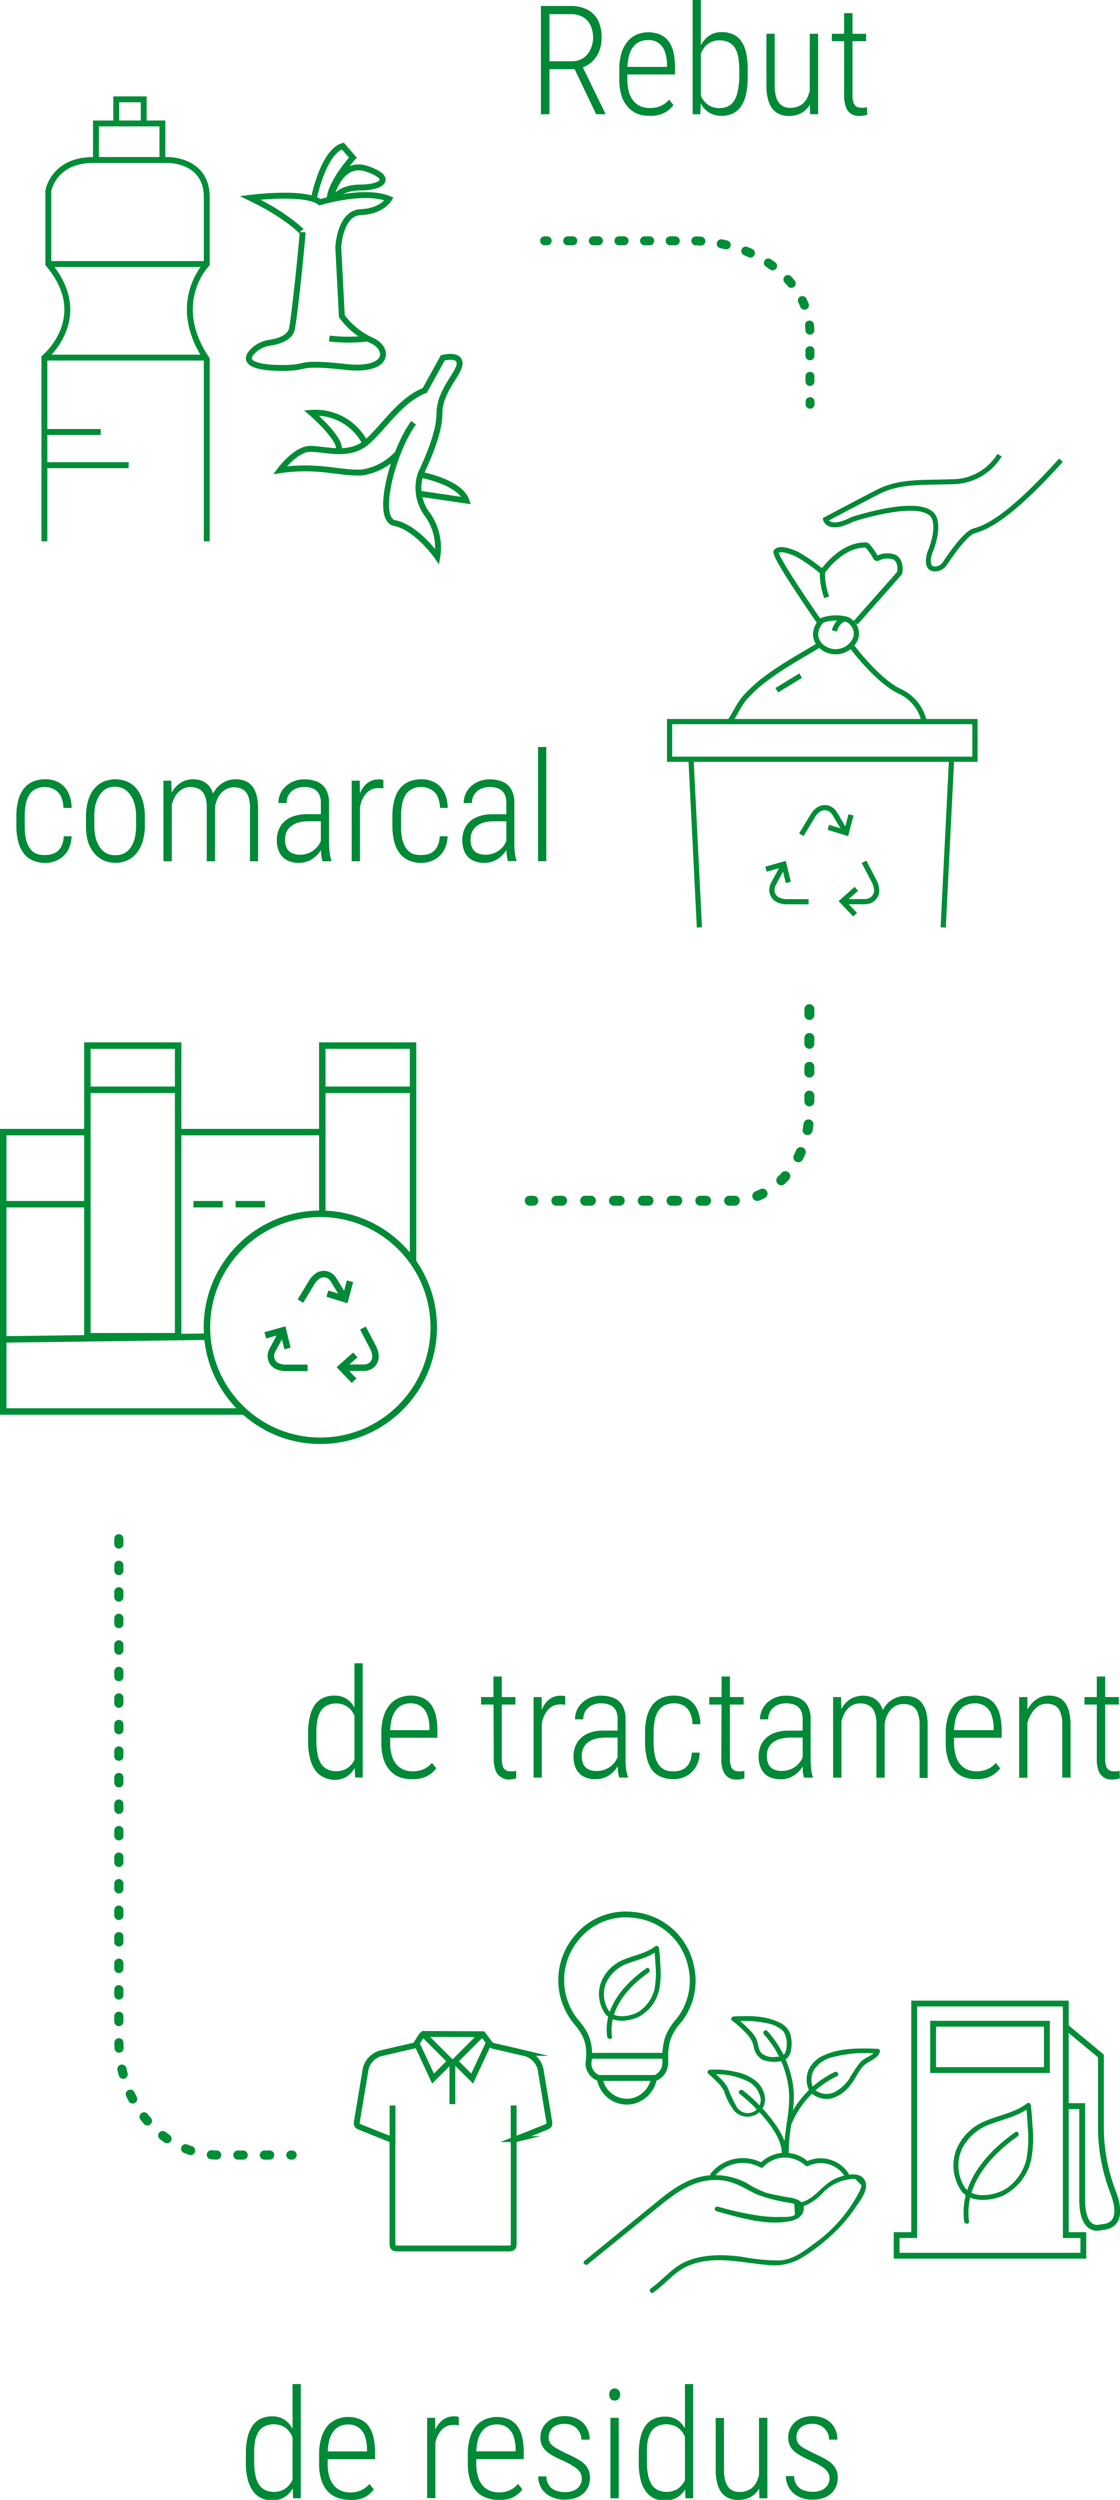 <svg xmlns="http://www.w3.org/2000/svg" viewBox="0 0 176.6 393.87"><defs><style>.cls-1,.cls-10,.cls-11,.cls-12,.cls-2,.cls-3,.cls-4,.cls-5,.cls-7,.cls-8,.cls-9{fill:none;stroke-miterlimit:10;}.cls-1,.cls-12,.cls-2,.cls-3,.cls-4,.cls-5,.cls-7,.cls-9{stroke:#008d36;}.cls-1{stroke-width:0.93px;}.cls-2,.cls-3,.cls-4,.cls-5{stroke-linecap:round;}.cls-2,.cls-3{stroke-width:1.41px;}.cls-3{stroke-dasharray:0.81 3.23;}.cls-4{stroke-width:1.57px;stroke-dasharray:0.91 3.63;}.cls-5{stroke-width:1.44px;stroke-dasharray:0.84 3.34;}.cls-6{fill:#008936;}.cls-7{stroke-width:0.82px;}.cls-11,.cls-8{stroke:#008936;}.cls-8{stroke-width:0.78px;}.cls-10,.cls-11,.cls-9{stroke-width:1.02px;}.cls-10{stroke:#008b36;}.cls-12{stroke-width:0.92px;}.cls-13{fill:#008d36;}</style></defs><title>Recurso 1</title><g id="Capa_2" data-name="Capa 2"><g id="Capa_1-2" data-name="Capa 1"><path class="cls-1" d="M39.44,31.17s8.71-1.12,11,.7c0,0,7-2.16,10.92-.52,0,0-1.1,1.93-4.46,2.07S53.34,39,53.34,39l.56,10.81a11.68,11.68,0,0,0,4.63,3.79c2.95,1.26,2.95,5-4.07,4.21s-6.17,0-8.56.12c-2.12.14-8.75.11-6-2.64A4.69,4.69,0,0,1,42.53,54c1.28-.19,3.23-.73,3.51-2.23.42-2.24,1.4-11.51,1.68-15.16C47.72,36.64,45.38,34,39.44,31.17Z"></path><path class="cls-1" d="M49.45,31.46S50.87,24,54.05,23l1.59,1.84s-3.57,3.91-3.67,6.6"></path><path class="cls-1" d="M57.93,53.34a26.26,26.26,0,0,1-6,0"></path><path class="cls-1" d="M52.11,31.26s1.39-6.2,5.81-4.64,2,2.93-1,2.92-4.14,1.36-4.24,1.92"></path><path class="cls-1" d="M7,85.29V56.34S14.7,50,7.62,41.6V30.07s.79-4.86,7.08-4.86H26.6s6,0,6,5.81V41.6s-6,6.09,0,15V85.29"></path><line class="cls-1" x1="7.62" y1="41.6" x2="32.62" y2="41.6"></line><line class="cls-1" x1="6.99" y1="56.34" x2="32.62" y2="56.34"></line><polyline class="cls-1" points="15.13 25.21 15.13 19.45 25.61 19.45 25.61 25.27"></polyline><polyline class="cls-1" points="18.33 19.21 18.33 15.65 22.66 15.65 22.66 19.21"></polyline><path class="cls-1" d="M62.69,71.44a9.47,9.47,0,0,1-5.62,3c-3.55.18-6.91-1.24-12.93-.35,0,0,2.48-3.37,4.78-3.37s6,1.24,8.68-.88,5.31-6.73,9.38-8.33l2.84-5.13s2.65-.71,2.65.88-3.18,4.27-3.18,7.89-2.66,8.76-3,9.64a7,7,0,0,0,1.24,6.46,9,9,0,0,1,1.42,6.47s-3.19-4.6-6.73-5.31c-3.1-.62-.29-11.33,3-15.8"></path><path class="cls-1" d="M66.27,74.79s6.2,1.07,7.27,4.08L66.27,77.8"></path><path class="cls-1" d="M57.6,69.84a8.79,8.79,0,0,0-8.5-4.79s5.13,4.43,4.25,6"></path><line class="cls-1" x1="6.99" y1="68.06" x2="15.88" y2="68.06"></line><line class="cls-1" x1="6.99" y1="73.29" x2="20.28" y2="73.29"></line><line class="cls-2" x1="85.87" y1="37.94" x2="86.28" y2="37.94"></line><path class="cls-3" d="M89.51,37.94H109c10.34,0,18.71,6.51,18.71,14.53h0v9.2"></path><line class="cls-2" x1="127.73" y1="63.28" x2="127.73" y2="63.69"></line><path class="cls-4" d="M127.62,159v16c0,7.83-5.41,14.18-12.09,14.18h-32"></path><path class="cls-5" d="M18.74,242.43v79.11c0,9.95,7,18,15.72,18h11.6"></path><path class="cls-6" d="M85.29.94H90a5.47,5.47,0,0,1,2.61.58,3.91,3.91,0,0,1,1.69,1.7A5.74,5.74,0,0,1,94.85,6a5.55,5.55,0,0,1-.42,2.19A4.46,4.46,0,0,1,93.26,9.8a3.92,3.92,0,0,1-1.74.9l-.44.2H86.2l0-1.25h4A3.18,3.18,0,0,0,92,9.13a3.35,3.35,0,0,0,1.11-1.36A4.53,4.53,0,0,0,93.52,6a4.59,4.59,0,0,0-.41-2,2.92,2.92,0,0,0-1.19-1.31,3.82,3.82,0,0,0-2-.46H86.64V18H85.29ZM94,18l-3.66-7.65h1.43l3.66,7.5V18Z"></path><path class="cls-6" d="M102.41,18.25a5.31,5.31,0,0,1-1.94-.34A4,4,0,0,1,99,16.85a4.76,4.76,0,0,1-1-1.79,8.52,8.52,0,0,1-.35-2.56V11A8.66,8.66,0,0,1,98,8.33a5.12,5.12,0,0,1,1-1.85,3.84,3.84,0,0,1,1.46-1.06,4.92,4.92,0,0,1,3.57,0,3.33,3.33,0,0,1,1.33,1,4.68,4.68,0,0,1,.81,1.74,10.1,10.1,0,0,1,.26,2.48v1.09h-8V10.54h6.74v-.32a6.43,6.43,0,0,0-.34-2.11,2.79,2.79,0,0,0-1-1.34,2.71,2.71,0,0,0-1.63-.46,3.18,3.18,0,0,0-1.32.26,2.62,2.62,0,0,0-1.05.83,3.73,3.73,0,0,0-.67,1.46A9.11,9.11,0,0,0,98.92,11V12.5a7,7,0,0,0,.25,2,4.08,4.08,0,0,0,.72,1.41,3.1,3.1,0,0,0,1.13.84,3.78,3.78,0,0,0,1.45.27,4.22,4.22,0,0,0,1.72-.33,3.68,3.68,0,0,0,1.32-1l.68.87a4.28,4.28,0,0,1-.85.85,4.19,4.19,0,0,1-1.23.63A5.73,5.73,0,0,1,102.41,18.25Z"></path><path class="cls-6" d="M109.21,0h1.3V15.54L110.43,18h-1.22Zm8.68,11.08v1.18a11.47,11.47,0,0,1-.27,2.66,5.44,5.44,0,0,1-.8,1.87,3.36,3.36,0,0,1-1.28,1.1,4,4,0,0,1-1.73.36,3.83,3.83,0,0,1-1.67-.34,3.39,3.39,0,0,1-1.21-.95,4.75,4.75,0,0,1-.8-1.46,8.55,8.55,0,0,1-.41-1.84V9.87a9.92,9.92,0,0,1,.44-2A5.42,5.42,0,0,1,111,6.4a3.48,3.48,0,0,1,1.2-1,3.57,3.57,0,0,1,1.61-.34,4.2,4.2,0,0,1,1.75.34,3.18,3.18,0,0,1,1.29,1.05,5.15,5.15,0,0,1,.8,1.86A12.08,12.08,0,0,1,117.89,11.08Zm-1.32,1.18V11.08A10.78,10.78,0,0,0,116.4,9a4.28,4.28,0,0,0-.53-1.48,2.39,2.39,0,0,0-1-.87,3.18,3.18,0,0,0-1.4-.29,3,3,0,0,0-1.39.3,2.76,2.76,0,0,0-1,.79,4.51,4.51,0,0,0-.6,1.07,5.76,5.76,0,0,0-.34,1.15V14a4.88,4.88,0,0,0,.57,1.47,3.13,3.13,0,0,0,1.07,1.13,3.05,3.05,0,0,0,1.67.43,3,3,0,0,0,1.36-.29,2.39,2.39,0,0,0,.95-.87,4.3,4.3,0,0,0,.55-1.47A10.85,10.85,0,0,0,116.57,12.26Z"></path><path class="cls-6" d="M127.91,12.71l.63,0a9.55,9.55,0,0,1-.23,2.21,5.3,5.3,0,0,1-.73,1.76,3.56,3.56,0,0,1-1.3,1.17,4.06,4.06,0,0,1-1.92.42,3.68,3.68,0,0,1-1.43-.27,2.83,2.83,0,0,1-1.11-.84,3.88,3.88,0,0,1-.71-1.47,8.32,8.32,0,0,1-.26-2.21V5.32h1.3v8.15a6.71,6.71,0,0,0,.19,1.68,3,3,0,0,0,.52,1.09,2.14,2.14,0,0,0,.76.57,2.26,2.26,0,0,0,.9.18,3.12,3.12,0,0,0,2-.6,3.18,3.18,0,0,0,1-1.57A6.86,6.86,0,0,0,127.91,12.71Zm-.23,2.37V5.32H129V18h-1.26Z"></path><path class="cls-6" d="M136.57,5.32V6.49h-5.41V5.32ZM133.1,2.07h1.32V14.9a3.81,3.81,0,0,0,.18,1.34,1.11,1.11,0,0,0,.5.59,1.45,1.45,0,0,0,.66.14,4,4,0,0,0,.5,0,3.57,3.57,0,0,0,.43-.09l.05,1.19a2.62,2.62,0,0,1-.57.14,4.2,4.2,0,0,1-.72.06,2.28,2.28,0,0,1-1.2-.31,2.15,2.15,0,0,1-.84-1,5.31,5.31,0,0,1-.31-2Z"></path><path class="cls-6" d="M7.16,134.71a3.43,3.43,0,0,0,1.36-.26,2.27,2.27,0,0,0,1.05-.92,3.58,3.58,0,0,0,.47-1.77h1.24a4.51,4.51,0,0,1-.62,2.3,3.77,3.77,0,0,1-1.49,1.4,4.15,4.15,0,0,1-2,.49,5,5,0,0,1-2-.38,3.63,3.63,0,0,1-1.43-1.12,5.06,5.06,0,0,1-.86-1.84,9.67,9.67,0,0,1-.3-2.54v-1.44a9.59,9.59,0,0,1,.3-2.53,5,5,0,0,1,.86-1.83,3.7,3.7,0,0,1,1.43-1.11,5,5,0,0,1,2-.38,4.28,4.28,0,0,1,2.07.49,3.53,3.53,0,0,1,1.46,1.48,5.54,5.54,0,0,1,.59,2.54H10a4.45,4.45,0,0,0-.44-1.91,2.47,2.47,0,0,0-1-1A3.06,3.06,0,0,0,7.16,124a3.39,3.39,0,0,0-1.53.31,2.61,2.61,0,0,0-1,.9,4.41,4.41,0,0,0-.56,1.46,9.67,9.67,0,0,0-.17,2v1.44a9.81,9.81,0,0,0,.17,2,4.28,4.28,0,0,0,.57,1.46,2.5,2.5,0,0,0,1,.9A3.54,3.54,0,0,0,7.16,134.71Z"></path><path class="cls-6" d="M13.56,130V128.7a9,9,0,0,1,.33-2.55,5.26,5.26,0,0,1,.95-1.86,4,4,0,0,1,1.47-1.13,4.87,4.87,0,0,1,3.77,0,4,4,0,0,1,1.47,1.13,5.26,5.26,0,0,1,.95,1.86,8.6,8.6,0,0,1,.34,2.55V130a8.56,8.56,0,0,1-.34,2.55,5.44,5.44,0,0,1-.95,1.86,4.06,4.06,0,0,1-1.47,1.14,4.44,4.44,0,0,1-1.87.39,4.5,4.5,0,0,1-1.89-.39,4.24,4.24,0,0,1-1.47-1.14,5.29,5.29,0,0,1-1-1.86A8.91,8.91,0,0,1,13.56,130Zm1.31-1.31V130a7.83,7.83,0,0,0,.22,2,4.67,4.67,0,0,0,.65,1.48,2.91,2.91,0,0,0,1,.94,3,3,0,0,0,1.43.32,3.08,3.08,0,0,0,1.46-.32,2.76,2.76,0,0,0,1-.94,4.44,4.44,0,0,0,.63-1.48,9,9,0,0,0,.2-2V128.7a7.72,7.72,0,0,0-.22-1.94,4.56,4.56,0,0,0-.66-1.48,3.29,3.29,0,0,0-1.06-1,3.16,3.16,0,0,0-2.81,0,3.16,3.16,0,0,0-1,1,4.78,4.78,0,0,0-.65,1.48A7.72,7.72,0,0,0,14.87,128.7Z"></path><path class="cls-6" d="M27.09,125.62V135.7H25.77V123H27Zm-.25,2.95-.62-.34a9.4,9.4,0,0,1,.34-2.11,5.83,5.83,0,0,1,.83-1.74,4,4,0,0,1,1.31-1.18,3.66,3.66,0,0,1,1.76-.42,3.88,3.88,0,0,1,1.4.25,2.81,2.81,0,0,1,1.09.79,3.74,3.74,0,0,1,.7,1.38,7.69,7.69,0,0,1,.25,2.06v8.44H32.6v-8.39a4.76,4.76,0,0,0-.33-2,2,2,0,0,0-.89-1,2.81,2.81,0,0,0-1.33-.3,2.52,2.52,0,0,0-1.49.44,3.33,3.33,0,0,0-1,1.12,6.15,6.15,0,0,0-.54,1.49A7.46,7.46,0,0,0,26.84,128.57Zm7-1.1-.87,0a5.92,5.92,0,0,1,.35-1.78,5.24,5.24,0,0,1,.84-1.52,4,4,0,0,1,1.3-1,3.65,3.65,0,0,1,1.71-.39,3.9,3.9,0,0,1,1.5.27,2.68,2.68,0,0,1,1.1.82,4,4,0,0,1,.69,1.44,8.61,8.61,0,0,1,.23,2.11v8.28H39.42v-8.29a5.4,5.4,0,0,0-.32-2.07,2.07,2.07,0,0,0-.88-1,2.83,2.83,0,0,0-1.33-.29,2.49,2.49,0,0,0-1.3.33,3,3,0,0,0-.93.83,4.35,4.35,0,0,0-.56,1.12A4.7,4.7,0,0,0,33.88,127.47Z"></path><path class="cls-6" d="M50.87,128.29l0,1.11H48.63a5.85,5.85,0,0,0-1.59.2,3.41,3.41,0,0,0-1.16.58,2.49,2.49,0,0,0-.7.89,2.92,2.92,0,0,0-.23,1.18,3,3,0,0,0,.27,1.37,1.64,1.64,0,0,0,.8.78,2.8,2.8,0,0,0,1.24.26,3.49,3.49,0,0,0,2.9-1.4,3.37,3.37,0,0,0,.6-1.36l.36.8a4.09,4.09,0,0,1-.44,1.09,4.32,4.32,0,0,1-.82,1.06,4,4,0,0,1-1.19.79,3.86,3.86,0,0,1-1.55.31,4.09,4.09,0,0,1-1.84-.4,2.75,2.75,0,0,1-1.2-1.21,4.15,4.15,0,0,1-.43-2,4.25,4.25,0,0,1,.3-1.62,3.59,3.59,0,0,1,.9-1.29,3.9,3.9,0,0,1,1.5-.85,6.63,6.63,0,0,1,2.09-.3Zm-.28,5.14v-6.91a2.94,2.94,0,0,0-.31-1.45,1.8,1.8,0,0,0-.89-.81,3.62,3.62,0,0,0-1.45-.26,3.09,3.09,0,0,0-1.42.32,2.34,2.34,0,0,0-1.32,2.2H43.9a3.48,3.48,0,0,1,1.12-2.6,4,4,0,0,1,1.3-.82,4.3,4.3,0,0,1,1.68-.31,5.22,5.22,0,0,1,2,.36,2.88,2.88,0,0,1,1.38,1.2,4.29,4.29,0,0,1,.5,2.2V133A10.86,10.86,0,0,0,52,134.4a5.88,5.88,0,0,0,.24,1.14v.16H50.85a5.58,5.58,0,0,1-.2-1.06C50.61,134.22,50.59,133.81,50.59,133.43Z"></path><path class="cls-6" d="M56.76,125.1v10.6H55.45V123h1.27Zm3.69-2.18,0,1.31-.38-.06-.43,0a2.48,2.48,0,0,0-1.29.33,3,3,0,0,0-.93.92,4.72,4.72,0,0,0-.58,1.37,7.4,7.4,0,0,0-.24,1.68l-.46.2a11.81,11.81,0,0,1,.21-2.29,6.71,6.71,0,0,1,.65-1.88,3.31,3.31,0,0,1,1.11-1.25,2.8,2.8,0,0,1,1.59-.45,3.42,3.42,0,0,1,.44,0A1.51,1.51,0,0,1,60.45,122.92Z"></path><path class="cls-6" d="M66.5,134.71a3.43,3.43,0,0,0,1.36-.26,2.27,2.27,0,0,0,1-.92,3.69,3.69,0,0,0,.47-1.77h1.24a4.61,4.61,0,0,1-.62,2.3,3.77,3.77,0,0,1-1.49,1.4,4.15,4.15,0,0,1-2,.49,5,5,0,0,1-2-.38,3.63,3.63,0,0,1-1.43-1.12,5.06,5.06,0,0,1-.86-1.84,9.67,9.67,0,0,1-.3-2.54v-1.44a9.59,9.59,0,0,1,.3-2.53,5,5,0,0,1,.86-1.83,3.7,3.7,0,0,1,1.43-1.11,5,5,0,0,1,2-.38,4.28,4.28,0,0,1,2.07.49A3.53,3.53,0,0,1,70,124.75a5.67,5.67,0,0,1,.59,2.54H69.38a4.45,4.45,0,0,0-.44-1.91,2.43,2.43,0,0,0-1-1A3,3,0,0,0,66.5,124a3.34,3.34,0,0,0-1.53.31,2.61,2.61,0,0,0-1,.9,4.2,4.2,0,0,0-.56,1.46,9.62,9.62,0,0,0-.18,2v1.44a9.76,9.76,0,0,0,.18,2,4.28,4.28,0,0,0,.57,1.46,2.5,2.5,0,0,0,1,.9A3.51,3.51,0,0,0,66.5,134.71Z"></path><path class="cls-6" d="M80.12,128.29l0,1.11H77.88a6,6,0,0,0-1.6.2,3.36,3.36,0,0,0-1.15.58,2.49,2.49,0,0,0-.7.89,2.92,2.92,0,0,0-.23,1.18,3,3,0,0,0,.27,1.37,1.62,1.62,0,0,0,.79.78,2.88,2.88,0,0,0,1.25.26,3.66,3.66,0,0,0,1.69-.38,3.51,3.51,0,0,0,1.2-1A3.26,3.26,0,0,0,80,131.9l.35.8a3.74,3.74,0,0,1-.43,1.09,4.32,4.32,0,0,1-.82,1.06,4.17,4.17,0,0,1-1.2.79,3.81,3.81,0,0,1-1.54.31,4.06,4.06,0,0,1-1.84-.4,2.83,2.83,0,0,1-1.21-1.21,4.74,4.74,0,0,1-.12-3.61,3.56,3.56,0,0,1,.89-1.29,4.06,4.06,0,0,1,1.5-.85,6.65,6.65,0,0,1,2.1-.3Zm-.28,5.14v-6.91a3.06,3.06,0,0,0-.31-1.45,1.8,1.8,0,0,0-.89-.81,3.62,3.62,0,0,0-1.45-.26,3.17,3.17,0,0,0-1.43.32,2.46,2.46,0,0,0-1,.89,2.49,2.49,0,0,0-.35,1.31h-1.3a3.59,3.59,0,0,1,.29-1.41,3.71,3.71,0,0,1,.83-1.19,4.23,4.23,0,0,1,1.3-.82,4.39,4.39,0,0,1,1.69-.31,5.26,5.26,0,0,1,2,.36,2.88,2.88,0,0,1,1.38,1.2,4.29,4.29,0,0,1,.5,2.2V133a10.86,10.86,0,0,0,.09,1.37,4.69,4.69,0,0,0,.24,1.14v.16H80.09a5.67,5.67,0,0,1-.19-1.06C79.86,134.22,79.84,133.81,79.84,133.43Z"></path><path class="cls-6" d="M86.14,117.69v18h-1.3v-18Z"></path><path class="cls-6" d="M48.58,274.32v-1.18a11,11,0,0,1,.29-2.74,5.16,5.16,0,0,1,.82-1.86A3.39,3.39,0,0,1,51,267.49a4.13,4.13,0,0,1,1.72-.34,3.61,3.61,0,0,1,1.62.34,3.38,3.38,0,0,1,1.19,1,5.41,5.41,0,0,1,.8,1.51,9.92,9.92,0,0,1,.44,2v3.79a8.78,8.78,0,0,1-.41,1.85,4.81,4.81,0,0,1-.8,1.45,3.39,3.39,0,0,1-1.21,1,3.79,3.79,0,0,1-1.66.34A4,4,0,0,1,51,280a3.49,3.49,0,0,1-1.3-1.1,5.29,5.29,0,0,1-.82-1.87A10.4,10.4,0,0,1,48.58,274.32Zm1.31-1.18v1.18a9.94,9.94,0,0,0,.19,2.11,4.3,4.3,0,0,0,.56,1.47,2.39,2.39,0,0,0,1,.87,3,3,0,0,0,1.36.29,3.09,3.09,0,0,0,1.67-.42,3.13,3.13,0,0,0,1.07-1.1,5.16,5.16,0,0,0,.59-1.5V271.7a6.12,6.12,0,0,0-.33-1.14,4.77,4.77,0,0,0-.61-1.08,3,3,0,0,0-1-.79,3,3,0,0,0-1.4-.3,3.13,3.13,0,0,0-1.39.29,2.35,2.35,0,0,0-1,.87,4.3,4.3,0,0,0-.56,1.47A10.82,10.82,0,0,0,49.89,273.14Zm6,4.47V262.06h1.3v18H56Z"></path><path class="cls-6" d="M64.94,280.31A5.31,5.31,0,0,1,63,280a3.92,3.92,0,0,1-1.52-1.06,4.76,4.76,0,0,1-1-1.79,8.17,8.17,0,0,1-.35-2.56V273.1a8.7,8.7,0,0,1,.37-2.71,5.21,5.21,0,0,1,1-1.85A3.94,3.94,0,0,1,63,267.48a4.92,4.92,0,0,1,3.57,0,3.42,3.42,0,0,1,1.33,1,4.68,4.68,0,0,1,.81,1.74,10.61,10.61,0,0,1,.26,2.48v1.09h-8V272.6h6.74v-.32a6.47,6.47,0,0,0-.34-2.11,2.83,2.83,0,0,0-1-1.34,2.71,2.71,0,0,0-1.63-.46,3.34,3.34,0,0,0-1.32.26,2.62,2.62,0,0,0-1,.83,3.73,3.73,0,0,0-.67,1.46,9.17,9.17,0,0,0-.23,2.18v1.46a7,7,0,0,0,.25,2,4,4,0,0,0,.72,1.41,3.1,3.1,0,0,0,1.13.84,3.78,3.78,0,0,0,1.45.27,4.22,4.22,0,0,0,1.72-.33,3.65,3.65,0,0,0,1.32-1l.68.86a4.28,4.28,0,0,1-.85.85,4.19,4.19,0,0,1-1.23.63A5.42,5.42,0,0,1,64.94,280.31Z"></path><path class="cls-6" d="M81.27,267.38v1.18H75.86v-1.18Zm-3.47-3.24h1.32V277a3.77,3.77,0,0,0,.18,1.34,1.11,1.11,0,0,0,.5.59,1.45,1.45,0,0,0,.66.15,3.9,3.9,0,0,0,.5,0,2.5,2.5,0,0,0,.43-.09l0,1.19a2.62,2.62,0,0,1-.57.14,4.2,4.2,0,0,1-.72.06A2.28,2.28,0,0,1,79,280a2.15,2.15,0,0,1-.84-1,5.28,5.28,0,0,1-.31-2Z"></path><path class="cls-6" d="M85.43,269.47v10.6h-1.3V267.38H85.4Zm3.7-2.18,0,1.31-.38-.06-.43,0a2.48,2.48,0,0,0-1.29.33,3,3,0,0,0-.93.92,4.6,4.6,0,0,0-.58,1.37,7.4,7.4,0,0,0-.24,1.68l-.46.2a12,12,0,0,1,.21-2.3,6.64,6.64,0,0,1,.65-1.87,3.31,3.31,0,0,1,1.11-1.25,2.8,2.8,0,0,1,1.59-.45,2.25,2.25,0,0,1,.44,0A1.51,1.51,0,0,1,89.13,267.29Z"></path><path class="cls-6" d="M97.66,272.66l0,1.11H95.42a5.85,5.85,0,0,0-1.59.2,3.41,3.41,0,0,0-1.16.58,2.29,2.29,0,0,0-.69.89,2.76,2.76,0,0,0-.24,1.18A3,3,0,0,0,92,278a1.73,1.73,0,0,0,.8.78,2.8,2.8,0,0,0,1.24.25,3.51,3.51,0,0,0,1.69-.38,3.46,3.46,0,0,0,1.82-2.37l.35.8a4.22,4.22,0,0,1-.44,1.09,4.51,4.51,0,0,1-.82,1.06,4,4,0,0,1-1.19.79,3.86,3.86,0,0,1-1.55.3,4,4,0,0,1-1.83-.39,2.77,2.77,0,0,1-1.21-1.21,4.18,4.18,0,0,1-.43-2,4.25,4.25,0,0,1,.3-1.62,3.59,3.59,0,0,1,.9-1.29,3.9,3.9,0,0,1,1.5-.85,6.63,6.63,0,0,1,2.09-.3Zm-.28,5.13v-6.9a3.06,3.06,0,0,0-.3-1.45,1.87,1.87,0,0,0-.9-.81,3.45,3.45,0,0,0-1.45-.26,3.09,3.09,0,0,0-1.42.32,2.42,2.42,0,0,0-1,.89,2.48,2.48,0,0,0-.34,1.31h-1.3a3.48,3.48,0,0,1,1.12-2.6,4,4,0,0,1,1.3-.83,4.49,4.49,0,0,1,1.68-.3,5.31,5.31,0,0,1,2,.36,2.85,2.85,0,0,1,1.37,1.2,4.27,4.27,0,0,1,.5,2.2v6.49a10.86,10.86,0,0,0,.09,1.37A5.76,5.76,0,0,0,99,279.9v.17H97.64a5.74,5.74,0,0,1-.2-1.06C97.4,278.58,97.38,278.18,97.38,277.79Z"></path><path class="cls-6" d="M106.24,279.08a3.49,3.49,0,0,0,1.37-.27,2.34,2.34,0,0,0,1-.91,3.69,3.69,0,0,0,.47-1.77h1.24a4.64,4.64,0,0,1-.62,2.3,3.92,3.92,0,0,1-1.49,1.4,4.27,4.27,0,0,1-2,.48,4.91,4.91,0,0,1-2-.37,3.56,3.56,0,0,1-1.43-1.12A5.33,5.33,0,0,1,102,277a10.14,10.14,0,0,1-.29-2.54V273a10,10,0,0,1,.29-2.53,5.19,5.19,0,0,1,.87-1.83,3.74,3.74,0,0,1,1.43-1.12,4.91,4.91,0,0,1,2-.37,4.29,4.29,0,0,1,2.08.49,3.53,3.53,0,0,1,1.46,1.48,5.63,5.63,0,0,1,.59,2.54h-1.24a4.56,4.56,0,0,0-.44-1.91,2.54,2.54,0,0,0-1-1.05,3,3,0,0,0-1.42-.33,3.39,3.39,0,0,0-1.53.31,2.58,2.58,0,0,0-1,.9,4,4,0,0,0-.56,1.46,9.55,9.55,0,0,0-.18,2v1.44a9.83,9.83,0,0,0,.18,2,4.08,4.08,0,0,0,.56,1.46,2.68,2.68,0,0,0,1,.9A3.46,3.46,0,0,0,106.24,279.08Z"></path><path class="cls-6" d="M117.25,267.38v1.18h-5.42v-1.18Zm-3.47-3.24h1.31V277a3.52,3.52,0,0,0,.19,1.34,1.1,1.1,0,0,0,.49.59,1.53,1.53,0,0,0,.67.15,4,4,0,0,0,.5,0,2.5,2.5,0,0,0,.43-.09l0,1.19a2.52,2.52,0,0,1-.56.14,4.32,4.32,0,0,1-.73.06,2.27,2.27,0,0,1-1.19-.31,2.15,2.15,0,0,1-.84-1,5.09,5.09,0,0,1-.31-2Z"></path><path class="cls-6" d="M126.84,272.66l0,1.11H124.6a5.85,5.85,0,0,0-1.59.2,3.32,3.32,0,0,0-1.16.58,2.41,2.41,0,0,0-.7.89,2.92,2.92,0,0,0-.23,1.18,3,3,0,0,0,.27,1.37,1.68,1.68,0,0,0,.8.78,2.8,2.8,0,0,0,1.24.25,3.54,3.54,0,0,0,1.69-.38,3.31,3.31,0,0,0,1.2-1,3.16,3.16,0,0,0,.61-1.35l.35.8a3.85,3.85,0,0,1-.43,1.09,4.51,4.51,0,0,1-.82,1.06,4,4,0,0,1-1.2.79,3.81,3.81,0,0,1-1.54.3,4.06,4.06,0,0,1-1.84-.39,2.75,2.75,0,0,1-1.2-1.21,4.18,4.18,0,0,1-.43-2,4.25,4.25,0,0,1,.3-1.62,3.56,3.56,0,0,1,.89-1.29,4.06,4.06,0,0,1,1.5-.85,6.65,6.65,0,0,1,2.1-.3Zm-.28,5.13v-6.9a2.94,2.94,0,0,0-.31-1.45,1.8,1.8,0,0,0-.89-.81,3.45,3.45,0,0,0-1.45-.26,3.17,3.17,0,0,0-1.43.32,2.39,2.39,0,0,0-1,.89,2.49,2.49,0,0,0-.35,1.31h-1.3a3.59,3.59,0,0,1,.29-1.41,3.71,3.71,0,0,1,.83-1.19,4.25,4.25,0,0,1,1.3-.83,4.58,4.58,0,0,1,1.69-.3,5.26,5.26,0,0,1,2,.36,2.83,2.83,0,0,1,1.38,1.2,4.27,4.27,0,0,1,.5,2.2v6.49a10.86,10.86,0,0,0,.09,1.37,4.6,4.6,0,0,0,.24,1.13v.17h-1.38a5.83,5.83,0,0,1-.19-1.06C126.58,278.58,126.56,278.18,126.56,277.79Z"></path><path class="cls-6" d="M132.68,270v10.08h-1.32V267.38h1.26Zm-.25,2.95-.62-.34a9.4,9.4,0,0,1,.34-2.11,5.84,5.84,0,0,1,.83-1.74,4,4,0,0,1,1.31-1.18,4,4,0,0,1,3.16-.17,2.81,2.81,0,0,1,1.09.79,3.58,3.58,0,0,1,.7,1.38,7.63,7.63,0,0,1,.25,2.06v8.44h-1.3v-8.4a4.74,4.74,0,0,0-.33-2,2,2,0,0,0-.89-1,2.81,2.81,0,0,0-1.33-.3,2.52,2.52,0,0,0-1.49.44,3.23,3.23,0,0,0-1,1.12,6.23,6.23,0,0,0-.54,1.48A8.36,8.36,0,0,0,132.43,272.94Zm7-1.1-.88.05a5.92,5.92,0,0,1,.35-1.78,5.11,5.11,0,0,1,.84-1.52,3.89,3.89,0,0,1,1.3-1,3.65,3.65,0,0,1,1.71-.39,4.06,4.06,0,0,1,1.5.26,2.7,2.7,0,0,1,1.1.83,3.94,3.94,0,0,1,.69,1.44,8.61,8.61,0,0,1,.23,2.11v8.28H145v-8.29a5.4,5.4,0,0,0-.32-2.07,2,2,0,0,0-.88-1,2.72,2.72,0,0,0-1.33-.29,2.58,2.58,0,0,0-1.3.32,3.12,3.12,0,0,0-.93.84,4.35,4.35,0,0,0-.56,1.12A4.13,4.13,0,0,0,139.48,271.84Z"></path><path class="cls-6" d="M153.92,280.31A5.27,5.27,0,0,1,152,280a4,4,0,0,1-1.53-1.06,5,5,0,0,1-1-1.79,8.47,8.47,0,0,1-.35-2.56V273.1a8.68,8.68,0,0,1,.38-2.71,5.19,5.19,0,0,1,1-1.85,4,4,0,0,1,1.46-1.06,4.92,4.92,0,0,1,3.57,0,3.35,3.35,0,0,1,1.33,1,4.68,4.68,0,0,1,.81,1.74,10.06,10.06,0,0,1,.27,2.48v1.09h-8V272.6h6.74v-.32a6.46,6.46,0,0,0-.35-2.11,2.77,2.77,0,0,0-1-1.34,2.71,2.71,0,0,0-1.63-.46,3.41,3.41,0,0,0-1.32.26,2.62,2.62,0,0,0-1.05.83,3.88,3.88,0,0,0-.67,1.46,9.17,9.17,0,0,0-.23,2.18v1.46a6.93,6.93,0,0,0,.26,2,3.69,3.69,0,0,0,.72,1.41,3,3,0,0,0,1.12.84,3.8,3.8,0,0,0,1.46.27,4.17,4.17,0,0,0,1.71-.33,3.65,3.65,0,0,0,1.32-1l.68.86a4,4,0,0,1-.85.85,4.19,4.19,0,0,1-1.23.63A5.36,5.36,0,0,1,153.92,280.31Z"></path><path class="cls-6" d="M162,270.09v10h-1.3V267.38H162Zm-.29,2.85-.58-.34a8,8,0,0,1,.37-2.11,6,6,0,0,1,.89-1.74,4.11,4.11,0,0,1,1.32-1.18,3.44,3.44,0,0,1,1.69-.42,3.74,3.74,0,0,1,1.42.26,2.57,2.57,0,0,1,1.07.81,3.73,3.73,0,0,1,.67,1.43,8.31,8.31,0,0,1,.24,2.14v8.28h-1.3v-8.28a5.56,5.56,0,0,0-.3-2,2,2,0,0,0-.83-1.05,2.7,2.7,0,0,0-1.31-.31,2.42,2.42,0,0,0-1.43.44,3.74,3.74,0,0,0-1,1.12,6.11,6.11,0,0,0-.65,1.48A5.54,5.54,0,0,0,161.74,272.94Z"></path><path class="cls-6" d="M176.41,267.38v1.18H171v-1.18Zm-3.47-3.24h1.32V277a3.77,3.77,0,0,0,.18,1.34,1.11,1.11,0,0,0,.5.59,1.45,1.45,0,0,0,.66.15,3.9,3.9,0,0,0,.5,0,2.5,2.5,0,0,0,.43-.09l.05,1.19a2.62,2.62,0,0,1-.57.14,4.2,4.2,0,0,1-.72.06,2.28,2.28,0,0,1-1.2-.31,2.15,2.15,0,0,1-.84-1,5.28,5.28,0,0,1-.31-2Z"></path><path class="cls-6" d="M38.77,387.88V386.7a11.44,11.44,0,0,1,.28-2.74,5.34,5.34,0,0,1,.83-1.86,3.22,3.22,0,0,1,1.31-1.05,4.13,4.13,0,0,1,1.72-.34,3.64,3.64,0,0,1,1.62.34,3.36,3.36,0,0,1,1.19,1,5.27,5.27,0,0,1,.8,1.51,9.92,9.92,0,0,1,.44,2v3.78a9.29,9.29,0,0,1-.41,1.85,4.87,4.87,0,0,1-.8,1.46,3.5,3.5,0,0,1-1.21.95,3.79,3.79,0,0,1-1.66.34,4,4,0,0,1-1.7-.36,3.44,3.44,0,0,1-1.3-1.11,5.51,5.51,0,0,1-.83-1.86A11,11,0,0,1,38.77,387.88Zm1.31-1.18v1.18a9.9,9.9,0,0,0,.19,2.1,4.3,4.3,0,0,0,.56,1.47,2.35,2.35,0,0,0,1,.88,3.42,3.42,0,0,0,3-.13,3.25,3.25,0,0,0,1.08-1.1,5.4,5.4,0,0,0,.59-1.51v-4.34a6.6,6.6,0,0,0-.33-1.14,4.71,4.71,0,0,0-.61-1.07,2.89,2.89,0,0,0-1-.79,3.42,3.42,0,0,0-2.78,0,2.35,2.35,0,0,0-1,.87,4.3,4.3,0,0,0-.56,1.47A10.74,10.74,0,0,0,40.08,386.7Zm6.05,4.46V375.62h1.3v18H46.21Z"></path><path class="cls-6" d="M55.13,393.87a5.31,5.31,0,0,1-1.94-.35,3.92,3.92,0,0,1-1.52-1,4.76,4.76,0,0,1-1-1.79,8.23,8.23,0,0,1-.35-2.57v-1.45A8.66,8.66,0,0,1,50.7,384a5.25,5.25,0,0,1,1-1.86,3.85,3.85,0,0,1,1.45-1,4.64,4.64,0,0,1,1.74-.33,4.53,4.53,0,0,1,1.83.34,3.27,3.27,0,0,1,1.33,1,4.68,4.68,0,0,1,.81,1.74,10,10,0,0,1,.27,2.48v1.09h-8v-1.23h6.74v-.32a6.54,6.54,0,0,0-.34-2.12,2.8,2.8,0,0,0-1-1.33,2.71,2.71,0,0,0-1.63-.47,3.26,3.26,0,0,0-1.33.27,2.64,2.64,0,0,0-1,.82,3.85,3.85,0,0,0-.67,1.47,9.11,9.11,0,0,0-.23,2.18v1.45a7,7,0,0,0,.25,2,4.08,4.08,0,0,0,.72,1.41,2.89,2.89,0,0,0,1.13.83,3.57,3.57,0,0,0,1.45.28,4.06,4.06,0,0,0,1.72-.34,3.83,3.83,0,0,0,1.32-1l.68.87a4.56,4.56,0,0,1-.85.85,4.19,4.19,0,0,1-1.23.63A5.73,5.73,0,0,1,55.13,393.87Z"></path><path class="cls-6" d="M68.65,383v10.59h-1.3V380.94h1.26Zm3.69-2.18,0,1.31-.39-.07H71.5a2.43,2.43,0,0,0-1.29.33,2.64,2.64,0,0,0-.93.92,4.61,4.61,0,0,0-.59,1.37,7.4,7.4,0,0,0-.24,1.68l-.46.2a11.92,11.92,0,0,1,.21-2.3,6.53,6.53,0,0,1,.65-1.87A3.54,3.54,0,0,1,70,381.15a2.79,2.79,0,0,1,1.59-.44,2.15,2.15,0,0,1,.43,0A1.06,1.06,0,0,1,72.34,380.85Z"></path><path class="cls-6" d="M78.58,393.87a5.27,5.27,0,0,1-1.94-.35,4,4,0,0,1-1.53-1,5,5,0,0,1-1-1.79,8.54,8.54,0,0,1-.35-2.57v-1.45a8.64,8.64,0,0,1,.38-2.71,5.24,5.24,0,0,1,1-1.86,3.89,3.89,0,0,1,1.46-1,4.92,4.92,0,0,1,3.57,0,3.27,3.27,0,0,1,1.33,1,4.68,4.68,0,0,1,.81,1.74,10,10,0,0,1,.27,2.48v1.09h-8v-1.23H81.3v-.32a6.52,6.52,0,0,0-.35-2.12,2.74,2.74,0,0,0-1-1.33,2.71,2.71,0,0,0-1.63-.47,3.25,3.25,0,0,0-1.32.27,2.6,2.6,0,0,0-1,.82,4,4,0,0,0-.67,1.47,9.11,9.11,0,0,0-.23,2.18v1.45a7,7,0,0,0,.26,2,3.76,3.76,0,0,0,.72,1.41,2.86,2.86,0,0,0,1.12.83,3.62,3.62,0,0,0,1.46.28,4,4,0,0,0,1.71-.34,3.65,3.65,0,0,0,1.32-1l.68.87a4.56,4.56,0,0,1-.85.85,4.19,4.19,0,0,1-1.23.63A5.66,5.66,0,0,1,78.58,393.87Z"></path><path class="cls-6" d="M91.73,390.51a1.79,1.79,0,0,0-.27-1,3.1,3.1,0,0,0-.9-.85,12.47,12.47,0,0,0-1.7-.92c-.57-.25-1.08-.5-1.54-.75a6.11,6.11,0,0,1-1.14-.77,2.92,2.92,0,0,1-.72-.93,3,3,0,0,1-.25-1.24,3.18,3.18,0,0,1,.27-1.32,3.29,3.29,0,0,1,.77-1.08,3.59,3.59,0,0,1,1.2-.72,4.48,4.48,0,0,1,1.56-.25,4.34,4.34,0,0,1,2.12.47,3.37,3.37,0,0,1,1.36,1.31,3.75,3.75,0,0,1,.48,1.92H91.66a2.42,2.42,0,0,0-1.21-2.13,2.7,2.7,0,0,0-1.44-.36,2.92,2.92,0,0,0-1.44.32,1.85,1.85,0,0,0-.8.79,2.1,2.1,0,0,0-.26,1,1.67,1.67,0,0,0,.13.69,1.56,1.56,0,0,0,.42.57,4.17,4.17,0,0,0,.84.58l1.36.71a17.09,17.09,0,0,1,2,1,3.9,3.9,0,0,1,1.3,1.16,2.84,2.84,0,0,1,.46,1.67,3.51,3.51,0,0,1-.28,1.43,3.08,3.08,0,0,1-.8,1.09,3.52,3.52,0,0,1-1.25.69,5.15,5.15,0,0,1-1.62.24,4.66,4.66,0,0,1-2.3-.52A3.48,3.48,0,0,1,85.35,392a3.54,3.54,0,0,1-.49-1.83h1.3a2.52,2.52,0,0,0,.5,1.54,2.32,2.32,0,0,0,1.11.74,4.53,4.53,0,0,0,1.31.2,3.47,3.47,0,0,0,1.45-.28,2.08,2.08,0,0,0,.9-.77A2,2,0,0,0,91.73,390.51Z"></path><path class="cls-6" d="M96.06,377.28a1,1,0,0,1,.22-.68.79.79,0,0,1,.64-.28.75.75,0,0,1,.63.28,1,1,0,0,1,.23.68,1,1,0,0,1-.23.67.77.77,0,0,1-.63.27.81.81,0,0,1-.64-.27A1,1,0,0,1,96.06,377.28Zm1.5,3.66v12.68H96.25V380.94Z"></path><path class="cls-6" d="M100.72,387.88V386.7A11.39,11.39,0,0,1,101,384a5.16,5.16,0,0,1,.82-1.86,3.22,3.22,0,0,1,1.31-1.05,4.16,4.16,0,0,1,1.72-.34,3.58,3.58,0,0,1,1.62.34,3.27,3.27,0,0,1,1.19,1,5,5,0,0,1,.8,1.51,9.92,9.92,0,0,1,.44,2v3.78a8.08,8.08,0,0,1-.41,1.85,4.87,4.87,0,0,1-.8,1.46,3.5,3.5,0,0,1-1.21.95,3.77,3.77,0,0,1-1.65.34,3.89,3.89,0,0,1-1.7-.36,3.47,3.47,0,0,1-1.31-1.11,5.32,5.32,0,0,1-.82-1.86A10.93,10.93,0,0,1,100.72,387.88ZM102,386.7v1.18a10.6,10.6,0,0,0,.19,2.1,4.51,4.51,0,0,0,.56,1.47,2.35,2.35,0,0,0,1,.88,3.44,3.44,0,0,0,3-.13,3.31,3.31,0,0,0,1.07-1.1,5.11,5.11,0,0,0,.59-1.51v-4.34a6.6,6.6,0,0,0-.33-1.14,4.36,4.36,0,0,0-.61-1.07,3,3,0,0,0-1-.79,3.45,3.45,0,0,0-2.79,0,2.35,2.35,0,0,0-1,.87,4.3,4.3,0,0,0-.55,1.47A10,10,0,0,0,102,386.7Zm6,4.46V375.62h1.3v18h-1.22Z"></path><path class="cls-6" d="M119.91,388.32l.63,0a10.13,10.13,0,0,1-.23,2.21,5.39,5.39,0,0,1-.73,1.76,3.65,3.65,0,0,1-1.3,1.17,4.06,4.06,0,0,1-1.92.42,3.64,3.64,0,0,1-1.43-.27,2.83,2.83,0,0,1-1.11-.84,3.85,3.85,0,0,1-.71-1.48,8.22,8.22,0,0,1-.26-2.21v-8.12h1.3v8.15a6.71,6.71,0,0,0,.19,1.68,2.86,2.86,0,0,0,.52,1.08,2.06,2.06,0,0,0,.76.58,2.25,2.25,0,0,0,.9.17,3.12,3.12,0,0,0,2-.59,3.22,3.22,0,0,0,1-1.57A6.88,6.88,0,0,0,119.91,388.32Zm-.23,2.37v-9.75H121v12.68h-1.26Z"></path><path class="cls-6" d="M130.8,390.51a1.79,1.79,0,0,0-.27-1,3.1,3.1,0,0,0-.9-.85,11.89,11.89,0,0,0-1.7-.92c-.57-.25-1.08-.5-1.54-.75a6.11,6.11,0,0,1-1.14-.77,2.92,2.92,0,0,1-.72-.93,3,3,0,0,1-.25-1.24,3.18,3.18,0,0,1,.27-1.32,3.29,3.29,0,0,1,.77-1.08,3.59,3.59,0,0,1,1.2-.72,4.48,4.48,0,0,1,1.56-.25,4.34,4.34,0,0,1,2.12.47,3.37,3.37,0,0,1,1.36,1.31,3.75,3.75,0,0,1,.48,1.92h-1.31a2.42,2.42,0,0,0-1.21-2.13,2.7,2.7,0,0,0-1.44-.36,2.92,2.92,0,0,0-1.44.32,1.85,1.85,0,0,0-.8.79,2.1,2.1,0,0,0-.26,1,1.84,1.84,0,0,0,.13.69,1.56,1.56,0,0,0,.42.57,4.17,4.17,0,0,0,.84.58l1.36.71a17.09,17.09,0,0,1,2,1,3.9,3.9,0,0,1,1.3,1.16,2.84,2.84,0,0,1,.46,1.67,3.51,3.51,0,0,1-.28,1.43,3.08,3.08,0,0,1-.8,1.09,3.52,3.52,0,0,1-1.25.69,5.11,5.11,0,0,1-1.62.24,4.66,4.66,0,0,1-2.3-.52,3.48,3.48,0,0,1-1.43-1.36,3.54,3.54,0,0,1-.49-1.83h1.3a2.52,2.52,0,0,0,.5,1.54,2.32,2.32,0,0,0,1.11.74,4.58,4.58,0,0,0,1.31.2,3.47,3.47,0,0,0,1.45-.28,2.08,2.08,0,0,0,.9-.77A2,2,0,0,0,130.8,390.51Z"></path><line class="cls-7" x1="108.96" y1="119.63" x2="110.28" y2="146.12"></line><line class="cls-7" x1="150.04" y1="119.63" x2="148.72" y2="146.12"></line><path class="cls-7" d="M126.35,131.52l1.82-3a2.87,2.87,0,0,1,.66-.77,1.76,1.76,0,0,1,1.93-.35,2,2,0,0,1,.86.79l1.81,3.05"></path><polyline class="cls-7" points="130.61 130.35 133.44 131.22 134.19 128.39"></polyline><path class="cls-7" d="M136.24,135.79l1.63,3.12a3,3,0,0,1,.32,1,1.75,1.75,0,0,1-.71,1.82,2,2,0,0,1-1.12.33l-3.55,0"></path><polyline class="cls-7" points="135.03 140.04 132.81 142 134.83 144.11"></polyline><path class="cls-7" d="M127.49,142.07H124a3.09,3.09,0,0,1-1-.17,1.75,1.75,0,0,1-1.28-1.48,2,2,0,0,1,.23-1.14l1.69-3.13"></path><polyline class="cls-7" points="124.3 139.02 123.6 136.15 120.78 136.94"></polyline><rect class="cls-7" x="105.58" y="113.69" width="48.15" height="5.93"></rect><path class="cls-7" d="M129.71,97.71l-.08.05a1.5,1.5,0,0,0-.49.54,3.09,3.09,0,0,0-.53,1.88,2.68,2.68,0,0,0,1.07,1.8,3.42,3.42,0,0,0,5.15-1.2,2.43,2.43,0,0,0-1.31-3.2,6.71,6.71,0,0,0-3.39,0A2.25,2.25,0,0,0,129.71,97.71Z"></path><path class="cls-7" d="M131.55,99.4s.5-1.83,1.82-1.9"></path><path class="cls-7" d="M129.13,97.88s-7.29-10.45-6.74-11,1.85-.21,3.23.41a25.56,25.56,0,0,1,3.84,2.64.25.25,0,0,0,.38-.05c.67-.89,3.34-4.14,6.73-4a.26.26,0,0,1,.2.1,9.84,9.84,0,0,1,1.29,1.83.27.27,0,0,0,.36.14,3.23,3.23,0,0,1,2.67-.14c1,.61.84,2.06.77,2.4a.26.26,0,0,1-.06.13l-6.9,7.79"></path><path class="cls-7" d="M129.68,90.11a10.68,10.68,0,0,0,.68,4"></path><path class="cls-7" d="M129.08,101.67c-2.71,1.64-5.51,3.16-8.06,5.06a22.76,22.76,0,0,0-3.48,3.1c-1.09,1.21-1.66,2.78-2.64,4.09"></path><path class="cls-7" d="M134.38,101.93s3.89,5.23,7.4,6.95a6.8,6.8,0,0,1,3.92,4.75"></path><line class="cls-7" x1="126.24" y1="106.45" x2="122.48" y2="108.75"></line><path class="cls-8" d="M157.61,71.72a8.77,8.77,0,0,1-7.16,4.17c-5,.18-8.58-.17-12.11,1.66s-8.17,4.29-8.17,4.29.44,1.92,4.2,0c0,0,11.75-3.9,13-.09.69,2.12-.76,5.33-.76,5.33s-.9,2.63.88,2.56a1.94,1.94,0,0,0,1.52-.89c.91-1.37,3.2-4.66,4.51-5.08,1.66-.52,5-1.44,13.77-11.16"></path><line class="cls-9" x1="28.1" y1="178.37" x2="50.9" y2="178.37"></line><polyline class="cls-9" points="38.52 222.39 0.51 222.39 0.51 178.37 14.17 178.37"></polyline><rect class="cls-9" x="13.78" y="164.74" width="14.31" height="45.79"></rect><line class="cls-9" x1="13.78" y1="171.7" x2="28.1" y2="171.7"></line><line class="cls-9" x1="50.82" y1="171.7" x2="65.13" y2="171.7"></line><polyline class="cls-9" points="50.82 191.24 50.82 164.74 65.13 164.74 65.13 198.83"></polyline><line class="cls-9" x1="0.51" y1="189.73" x2="13.78" y2="189.73"></line><line class="cls-9" x1="0.77" y1="211.03" x2="32.66" y2="210.6"></line><line class="cls-9" x1="30.5" y1="189.73" x2="35.12" y2="189.73"></line><line class="cls-9" x1="37.15" y1="189.73" x2="41.77" y2="189.73"></line><circle class="cls-10" cx="50.51" cy="209.12" r="17.88"></circle><path class="cls-11" d="M47.37,205l1.81-3a3.25,3.25,0,0,1,.66-.77,1.75,1.75,0,0,1,1.92-.34,2,2,0,0,1,.86.78l1.81,3"></path><polyline class="cls-11" points="51.62 203.82 54.43 204.69 55.19 201.87"></polyline><path class="cls-11" d="M57.23,209.24l1.62,3.11a3.08,3.08,0,0,1,.32,1,1.76,1.76,0,0,1-.71,1.82,2,2,0,0,1-1.11.32l-3.54,0"></path><polyline class="cls-11" points="56.02 213.48 53.81 215.43 55.83 217.54"></polyline><path class="cls-11" d="M48.5,215.51l-3.51,0a2.84,2.84,0,0,1-1-.17,1.74,1.74,0,0,1-1.27-1.48,1.94,1.94,0,0,1,.23-1.13l1.68-3.11"></path><polyline class="cls-11" points="45.33 212.46 44.63 209.6 41.83 210.39"></polyline><line class="cls-12" x1="94.31" y1="327.39" x2="103.43" y2="327.39"></line><line class="cls-12" x1="93.04" y1="323.9" x2="104.8" y2="323.9"></line><g id="SJowSh"><path class="cls-12" d="M92.87,324a6.64,6.64,0,0,0-.64-3.46A9.77,9.77,0,0,0,91,318.74a10.35,10.35,0,0,1,0-13.51,9.9,9.9,0,0,1,8.74-3.54,10.24,10.24,0,0,1,9.2,8,10.09,10.09,0,0,1-2,8.78,8.23,8.23,0,0,0-1.71,2.89,12.63,12.63,0,0,0-.33,2c0,.51,0,1,0,1.55a2.61,2.61,0,0,1-1.61,2.51.49.49,0,0,0-.23.31,4.43,4.43,0,0,1-3.44,3.33,4.34,4.34,0,0,1-5-3.32.43.43,0,0,0-.28-.35,2.52,2.52,0,0,1-1.56-2.27C92.85,324.74,92.87,324.37,92.87,324Z"></path></g><path class="cls-13" d="M96.5,320.88c-.58-4.31,2.49-7.78,5.77-10.09.4-.28,0-1-.38-.66-3.49,2.45-6.77,6.17-6.16,10.75.07.48.83.49.77,0Z"></path><path class="cls-13" d="M103.24,313.22a5.92,5.92,0,0,1-2.45,3.68c-1.26.79-3.8,1.28-4.82-.13a4.75,4.75,0,0,1-.32-4.52,6,6,0,0,1,3.48-2.95c1.56-.58,3.24-.92,4.59-2l-.57-.33c.09.8.15,1.6.19,2.4a14.3,14.3,0,0,1-.1,3.81c-.11.48.63.68.73.2a14.4,14.4,0,0,0,.14-3.88c0-.84-.1-1.69-.2-2.53,0-.25-.32-.52-.57-.33-1.47,1.12-3.32,1.41-5,2.11a6.36,6.36,0,0,0-3.59,3.62,5.44,5.44,0,0,0,.69,4.93c1.16,1.46,3.57,1.22,5.1.55a6.38,6.38,0,0,0,3.42-4.47C104.09,313,103.35,312.74,103.24,313.22Z"></path><path class="cls-12" d="M76.12,320.5c.33.44.68.87,1,1.33a1.12,1.12,0,0,0,.76.54c1.57.34,3.13.71,4.69,1.08a3.35,3.35,0,0,1,2.72,2.93c.44,2.62.87,5.25,1.31,7.87.08.52,0,.69-.49.88-1.59.64-3.18,1.28-4.77,1.9a.45.45,0,0,0-.34.5v15.89c0,.71-.14.84-.85.84H62.7c-.67,0-.82-.15-.82-.81,0-5.3,0-10.61,0-15.92a.44.44,0,0,0-.34-.5c-1.59-.62-3.18-1.26-4.77-1.9-.48-.19-.58-.36-.49-.89.44-2.62.87-5.24,1.31-7.86a3.34,3.34,0,0,1,2.72-2.93c1.59-.38,3.19-.75,4.78-1.11a.8.8,0,0,0,.6-.4c.19-.33.41-.65.63-1s.29-.32.43-.48Z"></path><line class="cls-12" x1="61.89" y1="337.7" x2="61.89" y2="331.73"></line><line class="cls-12" x1="80.99" y1="338.39" x2="80.99" y2="331.73"></line><polyline class="cls-12" points="66.75 320.5 71.01 324.76 68.28 327.49 65.69 321.94"></polyline><polyline class="cls-12" points="75.98 320.5 71.71 324.76 74.45 327.49 77.04 321.94"></polyline><line class="cls-12" x1="71.33" y1="324.76" x2="71.33" y2="331.52"></line><polygon class="cls-12" points="168.05 352.15 168.05 315.67 144.15 315.67 144.15 352.15 141.38 352.15 141.38 355.4 144.15 355.4 168.05 355.4 170.82 355.4 170.82 352.15 168.05 352.15"></polygon><rect class="cls-12" x="147.13" y="318.85" width="17.94" height="7.3"></rect><path class="cls-12" d="M168,319.29l5.59,4.64V335a28.38,28.38,0,0,0,1.86,10.23c1,2.55,1.41,5.52-1.86,5.69,0,0-2.95,1.06-2.95-4.32V331.83H168"></path><path class="cls-13" d="M152.79,350c-.76-5.72,3.31-10.34,7.67-13.41.4-.28,0-.94-.38-.66-4.56,3.21-8.85,8.08-8.05,14.07.07.48.83.48.76,0Z"></path><path class="cls-13" d="M161.91,339.91a7.87,7.87,0,0,1-3.27,4.93c-1.73,1.07-5.12,1.7-6.51-.2a6.37,6.37,0,0,1-.43-6.1,7.91,7.91,0,0,1,4.65-3.93c2.05-.77,4.25-1.22,6-2.58l-.57-.32c.12,1,.2,2.1.26,3.15a19,19,0,0,1-.15,5.05c-.1.48.63.69.74.21a19.27,19.27,0,0,0,.18-5.09c-.06-1.11-.14-2.22-.27-3.32,0-.25-.32-.53-.57-.33-1.94,1.48-4.38,1.85-6.58,2.78a8.25,8.25,0,0,0-4.66,4.68,7.09,7.09,0,0,0,.87,6.38c1.49,1.89,4.61,1.56,6.58.71a8.36,8.36,0,0,0,4.45-5.81C162.76,339.64,162,339.44,161.91,339.91Z"></path><path class="cls-13" d="M92.69,356.74,103,348.38c3.25-2.64,6.39-5.36,10.87-4.85,2.16.25,3.66,1.38,5.56,2.25a25,25,0,0,0,5.06,1.28l.75.16.1,1.7c-.36.45-1.75.36-2.28.37a19.84,19.84,0,0,1-2.88-.13,47.8,47.8,0,0,1-7-1.5.38.38,0,0,0-.21.73c3.65,1,8.12,2.4,11.92,1.49,1-.25,2.08-1.07,1.81-2.25-.29-1.34-2.25-1.36-3.3-1.58s-1.82-.35-2.71-.61a16.68,16.68,0,0,1-3-1.51,10.68,10.68,0,0,0-4.6-1.22c-3.63-.15-6.43,1.69-9.14,3.89l-11.8,9.61c-.38.31.16.84.54.53Z"></path><path class="cls-13" d="M126.55,347.66a8.32,8.32,0,0,0,3.4-2.38,7.38,7.38,0,0,1,2.75-1.65,7.09,7.09,0,0,1,1.37-.28,2.8,2.8,0,0,1,.77-.05l1,1a3.23,3.23,0,0,1-.34,1,23,23,0,0,1-7.17,8.22c-1.58,1.18-3.29,2.49-5.32,2.62a30.83,30.83,0,0,1-6-.57c-3-.4-6.28-.44-9.08.85-2.09,1-3.45,2.84-5.31,4.13-.4.27,0,.93.38.65,1.93-1.32,3.33-3.28,5.52-4.21,4-1.7,8.28-.49,12.42-.14a8.53,8.53,0,0,0,5.77-1.3,30.92,30.92,0,0,0,4.67-3.63,24.13,24.13,0,0,0,3.66-4.34c.68-1,2-2.69,1.35-4-.79-1.61-3.26-.9-4.52-.39-2.12.86-3.33,3.24-5.53,3.8a.38.38,0,0,0,.21.74Z"></path><path class="cls-13" d="M112.64,342.94a5.74,5.74,0,0,1,7.24-1.45.38.38,0,0,0,.46-.06,4.7,4.7,0,0,1,6.64-.23.43.43,0,0,0,.47.06,4.47,4.47,0,0,1,5.66,1.52c.27.4.93,0,.66-.39a5.26,5.26,0,0,0-6.71-1.79l.46.06a5.48,5.48,0,0,0-7.72.23l.47-.06a6.5,6.5,0,0,0-8.17,1.57c-.3.38.24.92.54.54Z"></path><path class="cls-13" d="M124.38,339.31c-.11-3.62,1.17-7.1.67-10.73A16.33,16.33,0,0,0,121,320c-.33-.37-.87.17-.54.54a15.46,15.46,0,0,1,3.92,8.76c.33,3.38-.85,6.65-.75,10,0,.49.78.5.76,0Z"></path><path class="cls-13" d="M124.76,334.75a14.54,14.54,0,0,1,7.22-7.63c.44-.21.06-.87-.38-.66a15.36,15.36,0,0,0-7.57,8.08c-.19.46.55.66.73.21Z"></path><path class="cls-13" d="M128.32,329.17a3.17,3.17,0,0,1,0-3,4.65,4.65,0,0,1,2.77-2,20.51,20.51,0,0,1,7.28-.62l-.36-.48c-.18.51-.72.76-1.15,1a4.83,4.83,0,0,0-1.27.91,22.81,22.81,0,0,0-1.73,2.62,6.38,6.38,0,0,1-2.33,2.05,2.93,2.93,0,0,1-3.26-.58c-.37-.32-.91.21-.54.54a3.72,3.72,0,0,0,3.44,1,5.9,5.9,0,0,0,2.86-2c.81-.95,1.24-2.18,2.09-3.08s2.2-1,2.62-2.25a.38.38,0,0,0-.37-.48c-2.81-.1-5.78-.18-8.41,1a4.58,4.58,0,0,0-2.5,2.41,3.94,3.94,0,0,0,.21,3.32c.23.43.89.05.66-.38Z"></path><path class="cls-13" d="M115.72,318.48a17.68,17.68,0,0,1,5.48.35,4.74,4.74,0,0,1,2.32,1.22,3.61,3.61,0,0,1,.48,2.56,1.94,1.94,0,0,1-.31,1,1.56,1.56,0,0,1-1.29.44,2.87,2.87,0,0,1-2.31-.54c-.54-.6-.52-1.53-.82-2.25a4.89,4.89,0,0,0-1-1.36,19.9,19.9,0,0,0-2.31-2.09c-.38-.3-.93.24-.54.54a17.92,17.92,0,0,1,2.41,2.2,4,4,0,0,1,1,1.84,2.85,2.85,0,0,0,1.43,2.15,5.32,5.32,0,0,0,2.71.24,1.93,1.93,0,0,0,1.73-1.62,5.73,5.73,0,0,0-.09-2.73,3.34,3.34,0,0,0-2-1.9c-2.15-1-4.59-.93-6.91-.83C115.23,317.74,115.23,318.5,115.72,318.48Z"></path><path class="cls-13" d="M124.05,339.31c0-2.1-1.29-4-2.55-5.63a25.35,25.35,0,0,0-4.34-4.32c-.38-.3-.93.23-.54.54a25.73,25.73,0,0,1,4.08,4c1.23,1.5,2.56,3.4,2.58,5.41a.39.39,0,0,0,.77,0Z"></path><path class="cls-13" d="M112,326.85a11.18,11.18,0,0,1,6,1.12,3.59,3.59,0,0,1,1.78,2.12,2,2,0,0,1-3.75,1.6,20.12,20.12,0,0,1-1.27-2.75,6.43,6.43,0,0,0-1.32-1.62c-.39-.39-.79-.76-1.2-1.12s-.91.22-.54.54.87.78,1.28,1.2a5.4,5.4,0,0,1,1.19,1.54,9.76,9.76,0,0,0,1.66,3.16,2.82,2.82,0,0,0,3.91.14c1.51-1.37.9-3.65-.49-4.86a7.27,7.27,0,0,0-3.17-1.47,14.58,14.58,0,0,0-4.11-.36C111.5,326.12,111.5,326.88,112,326.85Z"></path></g></g></svg>